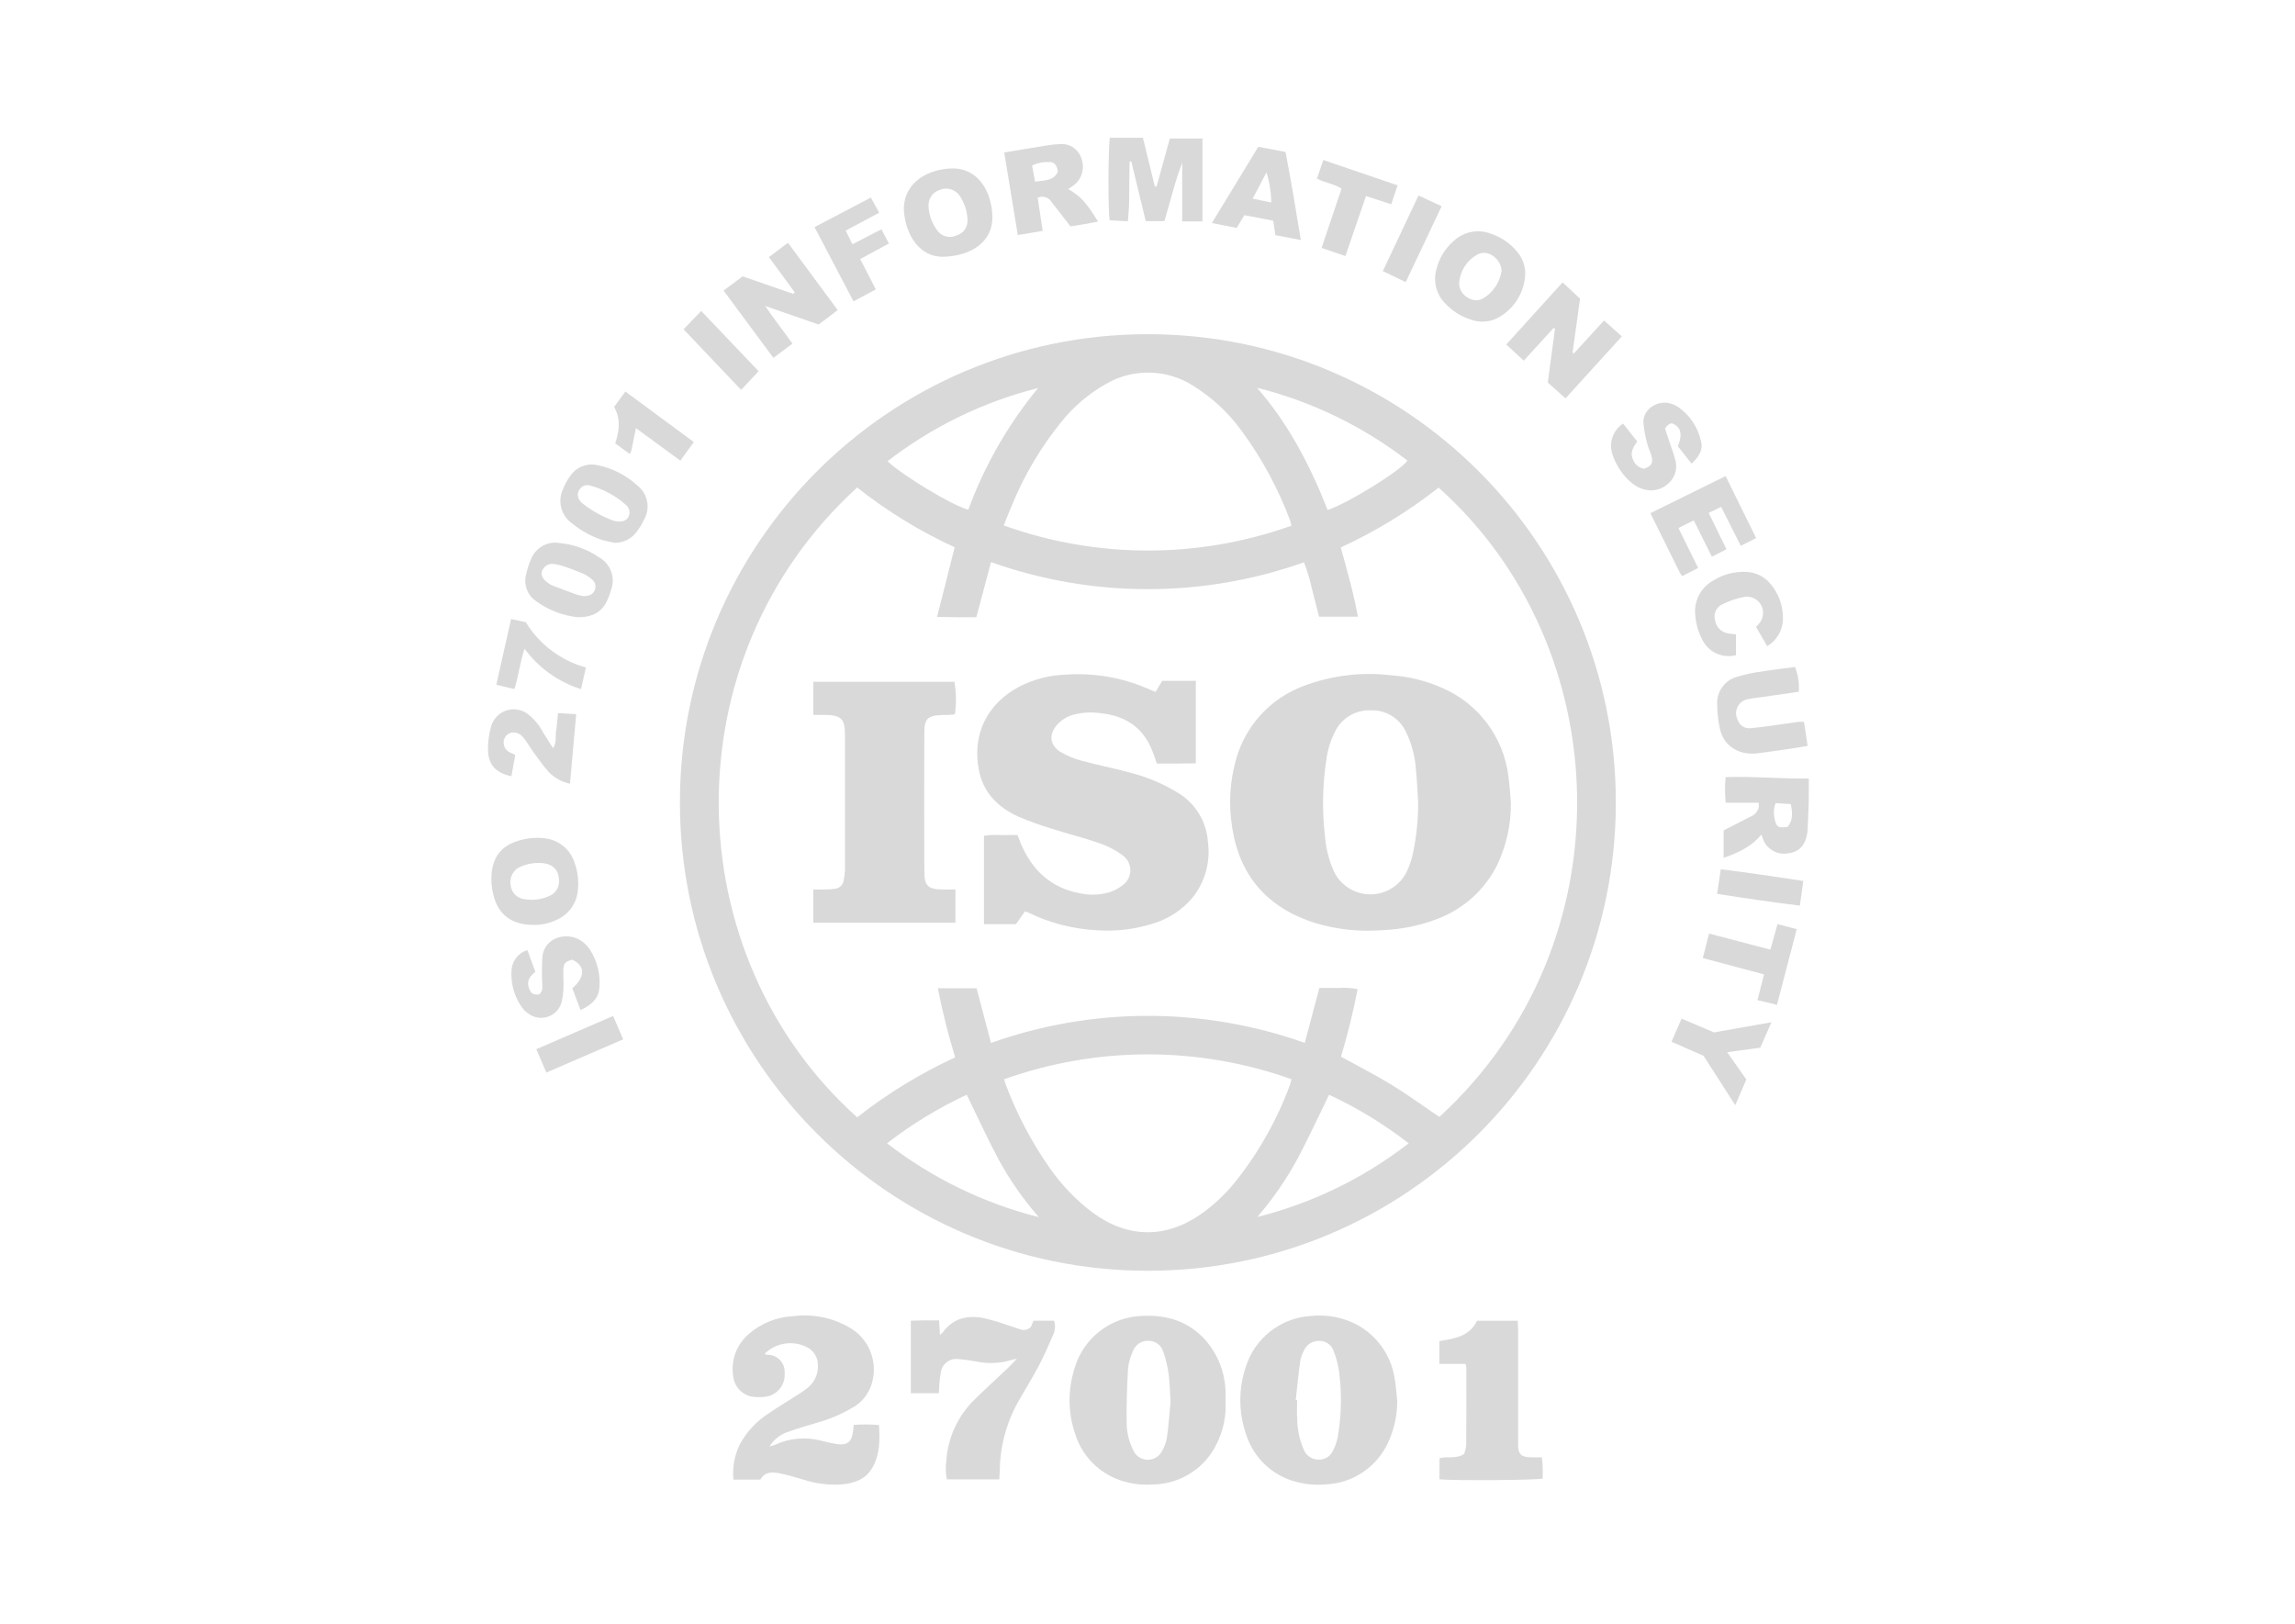 <svg width="318" height="225" viewBox="0 0 318 225" fill="none" xmlns="http://www.w3.org/2000/svg">
<path d="M159.115 46.306C194.927 46.34 223.928 75.417 223.894 111.253C223.86 147.088 194.802 176.109 158.99 176.075C123.224 176.041 94.237 147.032 94.211 111.238C94.177 75.41 123.171 46.34 158.975 46.306C159.02 46.306 159.066 46.306 159.115 46.306ZM137.317 144.507C151.375 139.506 166.73 139.503 180.792 144.499L182.813 136.891C183.746 136.891 184.6 136.868 185.461 136.898C186.349 136.826 187.24 136.876 188.113 137.053C187.504 140.209 186.738 143.335 185.808 146.412C188.203 147.735 190.583 148.933 192.845 150.324C195.108 151.711 197.25 153.276 199.437 154.761C225.726 130.654 224.087 89.652 199.335 67.563C195.157 70.851 190.605 73.637 185.774 75.856C186.692 79.11 187.569 82.228 188.147 85.445H182.764C182.435 84.148 182.137 82.909 181.808 81.68C181.525 80.395 181.151 79.136 180.683 77.908C166.654 82.882 151.341 82.875 137.317 77.885L135.288 85.517C134.355 85.517 133.494 85.52 132.637 85.517C131.76 85.509 130.884 85.494 129.841 85.479L132.285 75.829C127.466 73.618 122.929 70.84 118.77 67.544C92.647 91.383 93.746 132.382 118.77 154.814C122.959 151.522 127.518 148.733 132.353 146.506C131.383 143.358 130.578 140.156 129.947 136.925H135.315L137.317 144.507ZM178.93 72.843C178.9 72.632 178.855 72.424 178.798 72.216C177.151 67.775 174.892 63.587 172.093 59.769C170.292 57.263 168.018 55.131 165.4 53.495C161.748 51.125 157.083 50.996 153.305 53.162C150.877 54.527 148.735 56.348 147.001 58.529C144.214 61.976 141.944 65.813 140.255 69.914C139.859 70.832 139.496 71.766 139.073 72.802C151.957 77.428 166.042 77.443 178.93 72.843ZM139.137 149.538C139.228 149.848 139.266 150.029 139.33 150.195C140.867 154.315 142.922 158.22 145.445 161.822C147.096 164.199 149.117 166.301 151.432 168.04C156.293 171.589 161.566 171.634 166.477 168.176C168.158 166.974 169.676 165.556 170.994 163.965C174.348 159.811 176.992 155.128 178.817 150.108C178.87 149.916 178.904 149.719 178.923 149.523C166.054 144.942 152.002 144.949 139.137 149.538ZM174.22 168.625C181.839 166.705 188.981 163.232 195.191 158.416C191.78 155.763 188.079 153.506 184.162 151.688C182.673 154.724 181.306 157.683 179.788 160.563C178.22 163.436 176.354 166.138 174.22 168.625ZM143.946 168.648C141.793 166.191 139.915 163.5 138.352 160.627C136.803 157.725 135.439 154.727 133.951 151.685C130.03 153.506 126.325 155.763 122.914 158.416C129.146 163.235 136.304 166.72 143.946 168.648ZM183.965 70.67C186.832 69.702 194.024 65.242 195.025 63.821C188.842 59.059 181.744 55.623 174.175 53.725C178.545 58.733 181.54 64.498 183.965 70.67ZM143.84 53.767C136.263 55.672 129.158 59.127 122.974 63.908C125.195 65.975 132.07 70.103 134.17 70.624C136.421 64.501 139.689 58.801 143.84 53.767Z" fill="#DAD9DA"/>
<path d="M193.601 194.097C193.613 196.062 193.193 198.005 192.374 199.793C190.829 203.244 187.467 205.519 183.694 205.67C182.345 205.795 180.985 205.685 179.678 205.342C176.324 204.506 173.654 201.97 172.638 198.663C171.618 195.688 171.603 192.46 172.592 189.478C173.82 185.434 177.435 182.584 181.65 182.338C183.905 182.092 186.183 182.546 188.173 183.634C190.833 185.135 192.68 187.747 193.208 190.756C193.428 191.848 193.477 192.982 193.601 194.097ZM179.542 193.972L179.731 193.987C179.731 194.849 179.675 195.715 179.743 196.573C179.754 198.077 180.075 199.559 180.683 200.934C181.031 201.709 181.794 202.216 182.64 202.238C183.531 202.299 184.366 201.789 184.721 200.968C185.023 200.367 185.242 199.729 185.371 199.067C185.881 196.07 185.937 193.012 185.537 190C185.405 189.04 185.152 188.095 184.789 187.195C184.51 186.345 183.709 185.774 182.814 185.789C181.884 185.755 181.034 186.295 180.668 187.146C180.415 187.607 180.241 188.106 180.154 188.624C179.913 190.404 179.739 192.188 179.542 193.972Z" fill="#DAD9DA"/>
<path d="M169.809 194.089C169.934 196.085 169.541 198.077 168.672 199.876C167.063 203.388 163.569 205.648 159.713 205.686C157.987 205.814 156.253 205.538 154.648 204.884C151.928 203.766 149.851 201.494 148.978 198.686C147.973 195.749 147.943 192.566 148.887 189.607C150.104 185.385 153.915 182.44 158.304 182.327C161.738 182.157 164.752 183.098 167.094 185.751C168.699 187.615 169.647 189.951 169.794 192.407C169.847 192.959 169.809 193.526 169.809 194.089ZM162.195 194.294C162.093 192.706 162.089 191.497 161.919 190.317C161.775 189.282 161.526 188.261 161.175 187.278C160.907 186.379 160.072 185.766 159.135 185.774C158.16 185.732 157.273 186.341 156.959 187.267C156.616 188.015 156.393 188.817 156.302 189.633C156.162 192.06 156.079 194.498 156.113 196.928C156.087 198.323 156.404 199.706 157.031 200.953C157.522 202.065 158.822 202.567 159.936 202.076C160.4 201.868 160.782 201.509 161.012 201.052C161.371 200.436 161.609 199.759 161.711 199.052C161.941 197.344 162.062 195.628 162.187 194.294H162.195Z" fill="#DAD9DA"/>
<path d="M105.939 187.592C106.064 187.645 106.196 187.683 106.329 187.713C107.635 187.694 108.712 188.741 108.731 190.049C108.731 190.128 108.731 190.207 108.723 190.283C108.833 191.814 107.79 193.186 106.291 193.492C105.773 193.579 105.244 193.605 104.719 193.571C103.065 193.534 101.709 192.248 101.577 190.597C101.271 188.469 102.056 186.333 103.666 184.908C105.365 183.396 107.526 182.504 109.796 182.376C112.534 181.998 115.322 182.55 117.713 183.941C120.353 185.452 121.645 188.556 120.856 191.496C120.47 193.012 119.477 194.301 118.11 195.057C116.55 195.964 114.88 196.663 113.143 197.147C111.889 197.533 110.616 197.873 109.388 198.334C108.236 198.659 107.246 199.407 106.616 200.428C106.861 200.367 107.103 200.295 107.341 200.209C109.362 199.256 111.654 199.048 113.815 199.623C114.502 199.812 115.201 199.963 115.904 200.08C117.426 200.307 118.034 199.804 118.215 198.239C118.242 198.016 118.253 197.793 118.287 197.427C119.454 197.347 120.625 197.351 121.792 197.442C121.928 199.487 121.928 201.448 120.927 203.27C119.994 204.975 118.385 205.523 116.599 205.678C114.873 205.791 113.139 205.583 111.488 205.062C110.408 204.752 109.331 204.404 108.232 204.177C107.148 203.954 106.026 203.814 105.35 205.009H101.622C101.46 203.308 101.777 201.592 102.548 200.065C103.514 198.311 104.912 196.833 106.608 195.771C107.873 194.898 109.203 194.116 110.495 193.284C110.974 192.989 111.439 192.668 111.881 192.32C112.848 191.568 113.388 190.393 113.331 189.168C113.354 188.045 112.689 187.021 111.654 186.583C109.732 185.687 107.447 186.087 105.939 187.592Z" fill="#DAD9DA"/>
<path d="M130.122 182.947C130.167 183.669 130.201 184.243 130.243 184.961C130.39 184.844 130.534 184.712 130.662 184.572C132.052 182.671 133.994 182.225 136.162 182.603C137.257 182.845 138.337 183.158 139.395 183.536C140.037 183.733 140.676 183.956 141.31 184.179C141.835 184.391 142.432 184.266 142.832 183.869L143.21 182.992H146.051C146.251 183.612 146.221 184.281 145.964 184.878C145.303 186.386 144.649 187.902 143.879 189.353C142.893 191.205 141.76 192.982 140.751 194.823C139.316 197.605 138.557 200.681 138.526 203.811C138.511 204.177 138.489 204.544 138.466 204.975H131.202C131.025 204.132 130.998 203.263 131.123 202.409C131.338 199.188 132.732 196.161 135.044 193.908C136.57 192.407 138.156 190.971 139.709 189.501C140.056 189.168 140.377 188.809 140.902 188.265C140.457 188.367 140.268 188.39 140.09 188.45C138.538 188.915 136.895 188.983 135.308 188.654C134.462 188.492 133.608 188.374 132.751 188.31C131.573 188.167 130.504 189.006 130.36 190.185C130.36 190.196 130.356 190.208 130.356 190.215C130.25 190.767 130.182 191.323 130.152 191.886C130.118 192.249 130.118 192.619 130.096 193.042H126.205V182.992C126.851 182.977 127.474 182.954 128.097 182.943C128.724 182.943 129.367 182.947 130.122 182.947Z" fill="#DAD9DA"/>
<path d="M199.441 185.819C201.53 185.486 203.608 185.173 204.669 182.996H210.305C210.323 183.411 210.35 183.808 210.354 184.209C210.357 189.312 210.357 194.418 210.354 199.521C210.354 199.785 210.346 200.046 210.354 200.311C210.391 201.46 210.746 201.841 211.917 201.913C212.473 201.947 213.032 201.921 213.647 201.921C213.768 202.9 213.798 203.886 213.742 204.869C212.847 205.092 201.307 205.168 199.46 204.971V202.057C200.495 201.724 201.696 202.223 202.867 201.456C203.018 201.055 203.117 200.639 203.162 200.216C203.192 196.652 203.181 193.084 203.177 189.519C203.154 189.334 203.117 189.153 203.06 188.975H199.438L199.441 185.819Z" fill="#DAD9DA"/>
<path d="M158.364 19.088L160.018 25.842L160.26 25.838L162.092 19.194H166.617V30.677H163.811V22.546C162.791 25.173 162.175 27.91 161.34 30.639H158.757L156.759 22.376L156.521 22.384C156.509 23.053 156.494 23.722 156.487 24.391C156.479 25.06 156.475 25.744 156.468 26.421C156.46 27.135 156.472 27.849 156.441 28.564C156.411 29.229 156.336 29.894 156.271 30.661L153.775 30.525C153.529 29.705 153.537 20.819 153.778 19.088H158.364Z" fill="#DAD9DA"/>
<path d="M216.919 55.199L214.464 52.999L215.465 45.527L215.268 45.444L211.136 49.972L208.711 47.734L216.515 39.124L218.936 41.384L217.897 48.868L218.082 48.97L222.264 44.404L224.726 46.612L216.919 55.199Z" fill="#DAD9DA"/>
<path d="M110.113 40.492L106.539 35.624L109.183 33.64L116.077 42.968L113.425 44.964L106.037 42.397C107.299 44.306 108.587 45.878 109.803 47.613L107.163 49.586L100.258 40.258L102.909 38.292L109.92 40.723L110.113 40.492Z" fill="#DAD9DA"/>
<path d="M244.069 115.645C242.747 117.138 241.565 117.871 238.83 118.869V115.055L242.505 113.173C243.079 112.969 243.521 112.496 243.691 111.907C243.71 111.68 243.714 111.453 243.695 111.223H239.117C238.996 110.043 238.993 108.856 239.102 107.677C242.966 107.541 246.758 107.919 250.63 107.87C250.63 109.004 250.649 110.009 250.626 111.015C250.596 112.254 250.528 113.49 250.471 114.726C250.46 114.949 250.456 115.176 250.422 115.399C250.177 117.085 249.278 118.064 247.839 118.215C246.252 118.551 244.677 117.61 244.216 116.057C244.175 115.932 244.13 115.8 244.069 115.645ZM247.725 114.556C248.349 113.653 248.436 112.995 248.145 111.423L246.029 111.283C245.776 111.956 245.724 112.685 245.882 113.388C246.12 114.594 246.403 114.783 247.725 114.556Z" fill="#DAD9DA"/>
<path d="M139.145 21.129C141.188 20.789 143.099 20.464 145.018 20.161C145.645 20.048 146.28 19.984 146.914 19.968C148.282 19.863 149.528 20.751 149.879 22.074C150.34 23.438 149.842 24.943 148.659 25.763C148.455 25.907 148.244 26.035 148.002 26.19C149.709 27.165 150.465 27.989 152.149 30.699C151.504 30.82 150.895 30.941 150.284 31.047C149.657 31.157 149.03 31.251 148.331 31.364C147.466 30.253 146.589 29.134 145.721 28.012C145.332 27.335 144.489 27.067 143.779 27.396L144.482 31.988L141.029 32.566L139.145 21.129ZM146.582 23.809C146.476 22.887 146.064 22.395 145.328 22.444C144.527 22.418 143.73 22.584 143.005 22.928L143.424 25.169C144.705 24.973 145.955 25.09 146.582 23.809Z" fill="#DAD9DA"/>
<path d="M125.238 28.998C125.257 25.067 128.849 23.415 131.848 23.34C135.584 23.245 137.397 26.587 137.503 29.924C137.616 33.628 134.409 35.454 130.802 35.575C127.35 35.692 125.412 32.434 125.238 28.998ZM134.058 30.412C134.009 29.21 133.616 28.046 132.929 27.059C132.302 26.216 131.187 25.906 130.217 26.307C129.25 26.613 128.611 27.532 128.657 28.544C128.706 29.788 129.14 30.986 129.899 31.969C130.511 32.782 131.603 33.054 132.525 32.63C133.503 32.355 134.145 31.425 134.058 30.412Z" fill="#DAD9DA"/>
<path d="M211.34 38.032C211.207 40.553 209.78 42.824 207.566 44.034C206.418 44.639 205.069 44.733 203.849 44.298C202.44 43.867 201.175 43.062 200.185 41.974C199.018 40.749 198.576 39.003 199.022 37.366C199.385 35.817 200.227 34.426 201.428 33.383C202.811 32.09 204.809 31.701 206.573 32.381C208.008 32.853 209.277 33.727 210.233 34.898C210.977 35.771 211.37 36.886 211.34 38.032ZM208.061 37.586C208.061 35.953 206.165 34.354 204.578 35.34C203.23 36.142 202.342 37.536 202.191 39.097C202.025 40.745 203.993 42.148 205.421 41.392C206.826 40.587 207.797 39.188 208.061 37.586Z" fill="#DAD9DA"/>
<path d="M73.874 128.148C70.909 128.148 69.013 126.73 68.363 123.983C68.114 123.004 68.031 121.991 68.117 120.981C68.401 118.423 69.711 117.017 72.212 116.385C73.262 116.098 74.357 116.019 75.438 116.151C77.402 116.344 79.056 117.697 79.63 119.587C80.061 120.796 80.212 122.085 80.069 123.363C79.917 125.169 78.78 126.742 77.118 127.456C76.106 127.944 74.996 128.182 73.874 128.148ZM74.739 119.572C73.723 119.545 72.714 119.776 71.811 120.244C70.992 120.755 70.573 121.722 70.758 122.671C70.86 123.642 71.604 124.425 72.567 124.572C73.757 124.799 74.984 124.652 76.087 124.156C76.994 123.801 77.553 122.883 77.455 121.911C77.387 120.388 76.454 119.579 74.739 119.572Z" fill="#DAD9DA"/>
<path d="M250.471 103.342C249.644 103.482 248.919 103.614 248.19 103.72C246.633 103.947 245.073 104.185 243.513 104.377C241.262 104.661 238.849 103.644 238.29 100.866C238.055 99.766 237.938 98.647 237.938 97.525C237.874 95.843 238.939 94.323 240.545 93.817C241.723 93.454 242.932 93.193 244.156 93.038C245.67 92.789 247.196 92.619 248.718 92.415C249.157 93.503 249.338 94.679 249.244 95.847C247.642 96.081 246.018 96.311 244.39 96.55C243.683 96.652 242.97 96.705 242.278 96.859C241.19 97.003 240.424 98.001 240.567 99.09C240.597 99.332 240.673 99.562 240.79 99.778C241.043 100.518 241.78 100.987 242.558 100.896C243.529 100.817 244.492 100.685 245.459 100.552C246.683 100.386 247.906 100.189 249.13 100.023C249.406 100.004 249.682 100.004 249.961 100.019L250.471 103.342Z" fill="#DAD9DA"/>
<path d="M237.201 77.137L234.693 72.106L232.566 73.157L235.297 78.698L233.084 79.828C232.978 79.699 232.884 79.56 232.797 79.42C231.445 76.695 230.1 73.969 228.68 71.104L239.105 65.964L243.332 74.551L241.205 75.629L238.485 70.231L236.763 71.067L239.222 76.101L237.201 77.137Z" fill="#DAD9DA"/>
<path d="M234.383 64.237L232.487 61.829C233.11 60.34 232.952 59.353 232.037 58.82C231.531 58.526 231.305 58.609 230.704 59.365L231.206 60.888C231.512 61.814 231.875 62.725 232.109 63.666C232.487 64.849 232.128 66.142 231.199 66.966C230.221 67.899 228.797 68.194 227.527 67.729C227.033 67.559 226.572 67.302 226.164 66.973C224.846 65.896 223.879 64.452 223.384 62.823C222.915 61.266 223.531 59.584 224.895 58.692L226.859 61.168C226.334 61.927 225.816 62.695 226.255 63.647C226.496 64.339 227.097 64.841 227.822 64.951C228.831 64.562 229.087 64.154 228.838 63.19C228.687 62.611 228.389 62.071 228.249 61.493C227.992 60.559 227.815 59.603 227.716 58.639C227.58 56.719 229.639 55.422 231.358 55.887C231.762 55.978 232.143 56.141 232.491 56.364C234.179 57.528 235.346 59.308 235.739 61.323C235.932 62.332 235.479 63.239 234.383 64.237Z" fill="#DAD9DA"/>
<path d="M73.075 131.641L74.185 134.657C73.343 135.288 72.886 136.04 73.366 137.087C73.645 137.7 73.853 137.821 74.692 137.794C75.296 137.329 75.13 136.672 75.122 136.04C75.069 134.884 75.084 133.723 75.156 132.571C75.421 129.808 78.729 128.965 80.701 130.473C81.124 130.787 81.483 131.176 81.766 131.618C82.786 133.213 83.236 135.111 83.039 136.997C82.858 138.493 81.819 139.306 80.444 139.949L79.303 136.936C81.128 135.36 81.105 133.78 79.285 132.971C78.284 133.266 78.091 133.463 78.057 134.415C78.031 135.164 78.11 135.919 78.076 136.668C78.068 137.378 77.989 138.089 77.834 138.785C77.449 140.361 75.862 141.328 74.284 140.947C73.917 140.856 73.573 140.697 73.264 140.478C72.856 140.209 72.508 139.862 72.233 139.457C71.186 137.923 70.714 136.067 70.895 134.215C71.058 133.005 71.908 131.996 73.075 131.641Z" fill="#DAD9DA"/>
<path d="M180.249 33.262L176.721 32.581C176.608 31.841 176.517 31.224 176.419 30.578L172.419 29.815L171.361 31.58L167.92 30.899L174.353 20.339L178.126 21.057C178.893 25.06 179.565 29.062 180.249 33.262ZM176.15 28.061C176.135 26.647 175.909 25.245 175.482 23.896L173.574 27.524L176.15 28.061Z" fill="#DAD9DA"/>
<path d="M85.169 75.213C84.553 75.07 83.922 74.975 83.322 74.775C81.864 74.283 80.504 73.531 79.314 72.556C77.754 71.498 77.203 69.453 78.022 67.752C78.279 67.091 78.627 66.463 79.053 65.896C79.892 64.687 81.388 64.116 82.819 64.456C84.852 64.872 86.729 65.828 88.262 67.227C89.743 68.338 90.166 70.375 89.248 71.985C88.931 72.662 88.534 73.297 88.066 73.879C87.348 74.737 86.287 75.228 85.169 75.213ZM85.607 72.261C86.434 72.291 86.888 72.068 87.103 71.547C87.356 70.972 87.186 70.299 86.687 69.918C85.278 68.678 83.605 67.778 81.792 67.283C81.191 67.087 80.538 67.347 80.24 67.907C79.964 68.376 80.013 68.965 80.364 69.377C80.47 69.532 80.598 69.668 80.746 69.785C82.045 70.798 83.499 71.6 85.048 72.159C85.229 72.212 85.418 72.246 85.607 72.261Z" fill="#DAD9DA"/>
<path d="M240.538 87.89V90.781C238.645 91.269 236.677 90.343 235.843 88.574C235.291 87.504 234.966 86.329 234.891 85.127C234.717 83.196 235.707 81.351 237.41 80.429C238.725 79.609 240.254 79.193 241.807 79.238C243.102 79.238 244.338 79.79 245.199 80.758C246.468 82.175 247.129 84.035 247.042 85.936C246.967 87.425 246.147 88.775 244.866 89.534L243.321 86.862C243.465 86.699 243.593 86.567 243.711 86.427C244.545 85.509 244.477 84.091 243.563 83.256C243.076 82.81 242.415 82.602 241.758 82.689C240.693 82.889 239.661 83.233 238.687 83.71C237.814 84.091 237.369 85.067 237.652 85.978C237.799 86.9 238.524 87.618 239.446 87.761C239.767 87.822 240.103 87.837 240.538 87.89Z" fill="#DAD9DA"/>
<path d="M80.063 85.52C77.951 85.297 75.942 84.515 74.231 83.256C73.082 82.459 72.546 81.037 72.882 79.68C73.045 78.875 73.298 78.093 73.638 77.348C74.291 75.84 75.885 74.971 77.506 75.239C79.492 75.421 81.4 76.112 83.043 77.246C84.614 78.138 85.306 80.04 84.675 81.733C84.535 82.236 84.35 82.731 84.131 83.203C83.391 84.809 82.099 85.531 80.063 85.52ZM80.837 82.602C81.744 82.595 82.223 82.292 82.431 81.718C82.639 81.17 82.439 80.55 81.951 80.225C81.611 79.93 81.234 79.684 80.83 79.491C79.938 79.11 79.02 78.773 78.102 78.452C77.676 78.308 77.237 78.21 76.792 78.15C76.104 78.021 75.417 78.388 75.141 79.03C74.922 79.586 75.088 80.085 75.708 80.591C75.961 80.814 76.248 80.996 76.558 81.132C77.706 81.582 78.862 82.009 80.025 82.421C80.293 82.5 80.569 82.557 80.848 82.595L80.837 82.602Z" fill="#DAD9DA"/>
<path d="M71.397 104.604L70.864 107.548C68.579 107.08 67.559 105.844 67.615 103.568C67.638 102.631 67.77 101.701 68.012 100.794C68.424 99.044 70.177 97.955 71.925 98.367C72.394 98.477 72.832 98.689 73.206 98.987C74.056 99.671 74.754 100.522 75.261 101.489C75.695 102.181 76.129 102.873 76.632 103.678C77.176 102.831 76.93 102.026 77.051 101.285C77.176 100.514 77.225 99.732 77.323 98.81L79.839 98.946C79.544 102.211 79.264 105.337 78.977 108.584C77.867 108.353 76.851 107.798 76.054 106.989C75.306 106.154 74.656 105.228 73.992 104.324C73.591 103.78 73.244 103.198 72.866 102.642C72.741 102.457 72.598 102.279 72.443 102.117C72.035 101.603 71.359 101.38 70.724 101.546C70.177 101.743 69.802 102.249 69.784 102.831C69.761 103.493 70.169 104.094 70.792 104.313C70.962 104.381 71.125 104.468 71.397 104.604Z" fill="#DAD9DA"/>
<path d="M122.133 31.769L123.171 33.738L119.19 35.893L121.358 40.096L118.261 41.751L112.863 31.47L120.667 27.373L121.823 29.471L117.177 31.958L118.121 33.84L122.133 31.769Z" fill="#DAD9DA"/>
<path d="M236.046 146.287L231.607 144.344L233.005 141.139L237.5 143.048L245.455 141.638L243.902 145.165L239.321 145.792L241.976 149.564L240.442 153.128L236.046 146.287Z" fill="#DAD9DA"/>
<path d="M186.424 35.477L183.119 34.35L185.891 26.141C184.856 25.449 183.617 25.347 182.477 24.746L183.368 22.176L193.661 25.68L192.769 28.299L189.276 27.165L186.424 35.477Z" fill="#DAD9DA"/>
<path d="M236.812 129.354L245.307 131.577L246.297 128.042L248.96 128.742L246.221 139.23L243.52 138.573L244.427 135.009L235.943 132.744L236.812 129.354Z" fill="#DAD9DA"/>
<path d="M71.276 95.476L68.768 94.879L70.819 85.766L72.855 86.212C74.732 89.285 77.712 91.53 81.183 92.487L80.511 95.484C77.372 94.505 74.63 92.543 72.684 89.886C72.05 91.791 71.865 93.613 71.276 95.476Z" fill="#DAD9DA"/>
<path d="M88.112 59.319C87.889 60.438 87.704 61.39 87.504 62.339C87.439 62.532 87.353 62.721 87.251 62.898L85.249 61.432C85.804 59.727 86.034 58.038 85.094 56.379L86.654 54.251L96.138 61.247L94.272 63.825L88.112 59.319Z" fill="#DAD9DA"/>
<path d="M105.115 51.431L102.694 54.023L94.717 45.629L97.161 43.085L105.115 51.431Z" fill="#DAD9DA"/>
<path d="M194.78 39.09L191.607 37.563L196.552 27.085L199.755 28.575L194.78 39.09Z" fill="#DAD9DA"/>
<path d="M84.957 140.769L86.347 144.008L75.706 148.608L74.312 145.372L84.957 140.769Z" fill="#DAD9DA"/>
<path d="M237.93 123.85L238.432 120.445C242.255 120.906 245.994 121.48 249.866 122.063L249.394 125.483C245.529 125.007 241.775 124.455 237.93 123.85Z" fill="#DAD9DA"/>
<path d="M209.349 111.249C209.383 114.269 208.711 117.259 207.393 119.972C205.701 123.287 202.856 125.869 199.393 127.23C196.877 128.227 194.21 128.783 191.506 128.881C188.356 129.131 185.186 128.787 182.165 127.872C175.626 125.774 171.709 121.363 170.712 114.492C170.217 111.362 170.418 108.165 171.298 105.122C172.623 100.48 176.072 96.75 180.593 95.06C184.469 93.586 188.646 93.072 192.764 93.567C195.128 93.726 197.447 94.289 199.623 95.227C204.779 97.355 208.379 102.117 209.021 107.662C209.194 108.849 209.244 110.054 209.349 111.249ZM196.507 111.249C196.401 109.642 196.348 108.025 196.171 106.426C196.038 104.623 195.551 102.869 194.735 101.255C193.832 99.46 191.967 98.352 189.961 98.424C187.917 98.322 185.999 99.422 185.054 101.24C184.389 102.506 183.959 103.878 183.778 105.296C183.249 108.788 183.185 112.334 183.589 115.841C183.713 117.451 184.099 119.035 184.729 120.52C185.946 123.367 189.243 124.69 192.087 123.472C193.338 122.936 194.35 121.964 194.939 120.74C195.287 119.991 195.559 119.213 195.744 118.408C196.254 116.053 196.507 113.656 196.507 111.249Z" fill="#DAD9DA"/>
<path d="M160.301 105.795C160.078 105.178 159.908 104.683 159.727 104.192C158.495 100.881 156.018 99.195 152.595 98.829C151.292 98.628 149.959 98.7 148.686 99.04C147.851 99.282 147.1 99.743 146.507 100.382C145.287 101.731 145.419 103.251 146.967 104.196C147.87 104.729 148.845 105.133 149.857 105.398C151.987 105.984 154.167 106.407 156.305 106.981C158.79 107.582 161.162 108.573 163.338 109.918C165.676 111.373 167.175 113.864 167.364 116.612C167.761 119.402 166.979 122.229 165.204 124.417C163.855 126.001 162.103 127.188 160.131 127.849C157.494 128.738 154.703 129.093 151.927 128.893C148.66 128.715 145.46 127.887 142.514 126.458C142.386 126.398 142.242 126.36 142.023 126.285L140.769 128.05H136.342V115.8C137.105 115.682 137.883 115.652 138.654 115.705C139.402 115.686 140.149 115.701 140.992 115.701C141.147 116.106 141.283 116.484 141.438 116.854C142.979 120.528 145.566 122.989 149.559 123.756C150.884 124.062 152.263 124.032 153.574 123.669C154.291 123.457 154.96 123.117 155.553 122.66C156.697 121.843 156.966 120.252 156.154 119.107C155.987 118.872 155.783 118.668 155.549 118.502C154.586 117.791 153.517 117.232 152.384 116.847C150.189 116.083 147.927 115.524 145.713 114.817C144.168 114.352 142.65 113.804 141.166 113.176C138.344 111.922 136.278 109.88 135.651 106.777C134.65 101.822 136.731 97.513 141.271 95.117C143.217 94.123 145.358 93.567 147.538 93.48C151.674 93.174 155.825 93.926 159.591 95.665C159.727 95.729 159.87 95.775 160.116 95.869L161.034 94.334H165.695V105.768C164.83 105.776 163.946 105.791 163.066 105.795C162.159 105.798 161.26 105.795 160.301 105.795Z" fill="#DAD9DA"/>
<path d="M132.384 123.246V127.853H112.693V123.246C113.301 123.246 113.895 123.257 114.48 123.242C114.892 123.242 115.303 123.208 115.711 123.14C116.335 123.08 116.833 122.588 116.905 121.964C116.996 121.484 117.056 121.001 117.079 120.517C117.09 114.28 117.09 108.04 117.079 101.803C117.075 99.596 116.55 99.093 114.344 99.055C113.823 99.048 113.298 99.055 112.693 99.055V94.471H132.248C132.505 95.96 132.528 97.483 132.312 98.98C132.04 99.006 131.753 99.04 131.462 99.059C131.171 99.078 130.862 99.059 130.56 99.067C128.55 99.139 128.074 99.57 128.074 101.554C128.055 107.942 128.055 114.329 128.074 120.717C128.082 122.766 128.561 123.208 130.62 123.246C131.179 123.253 131.734 123.246 132.384 123.246Z" fill="#DAD9DA"/>
</svg>

